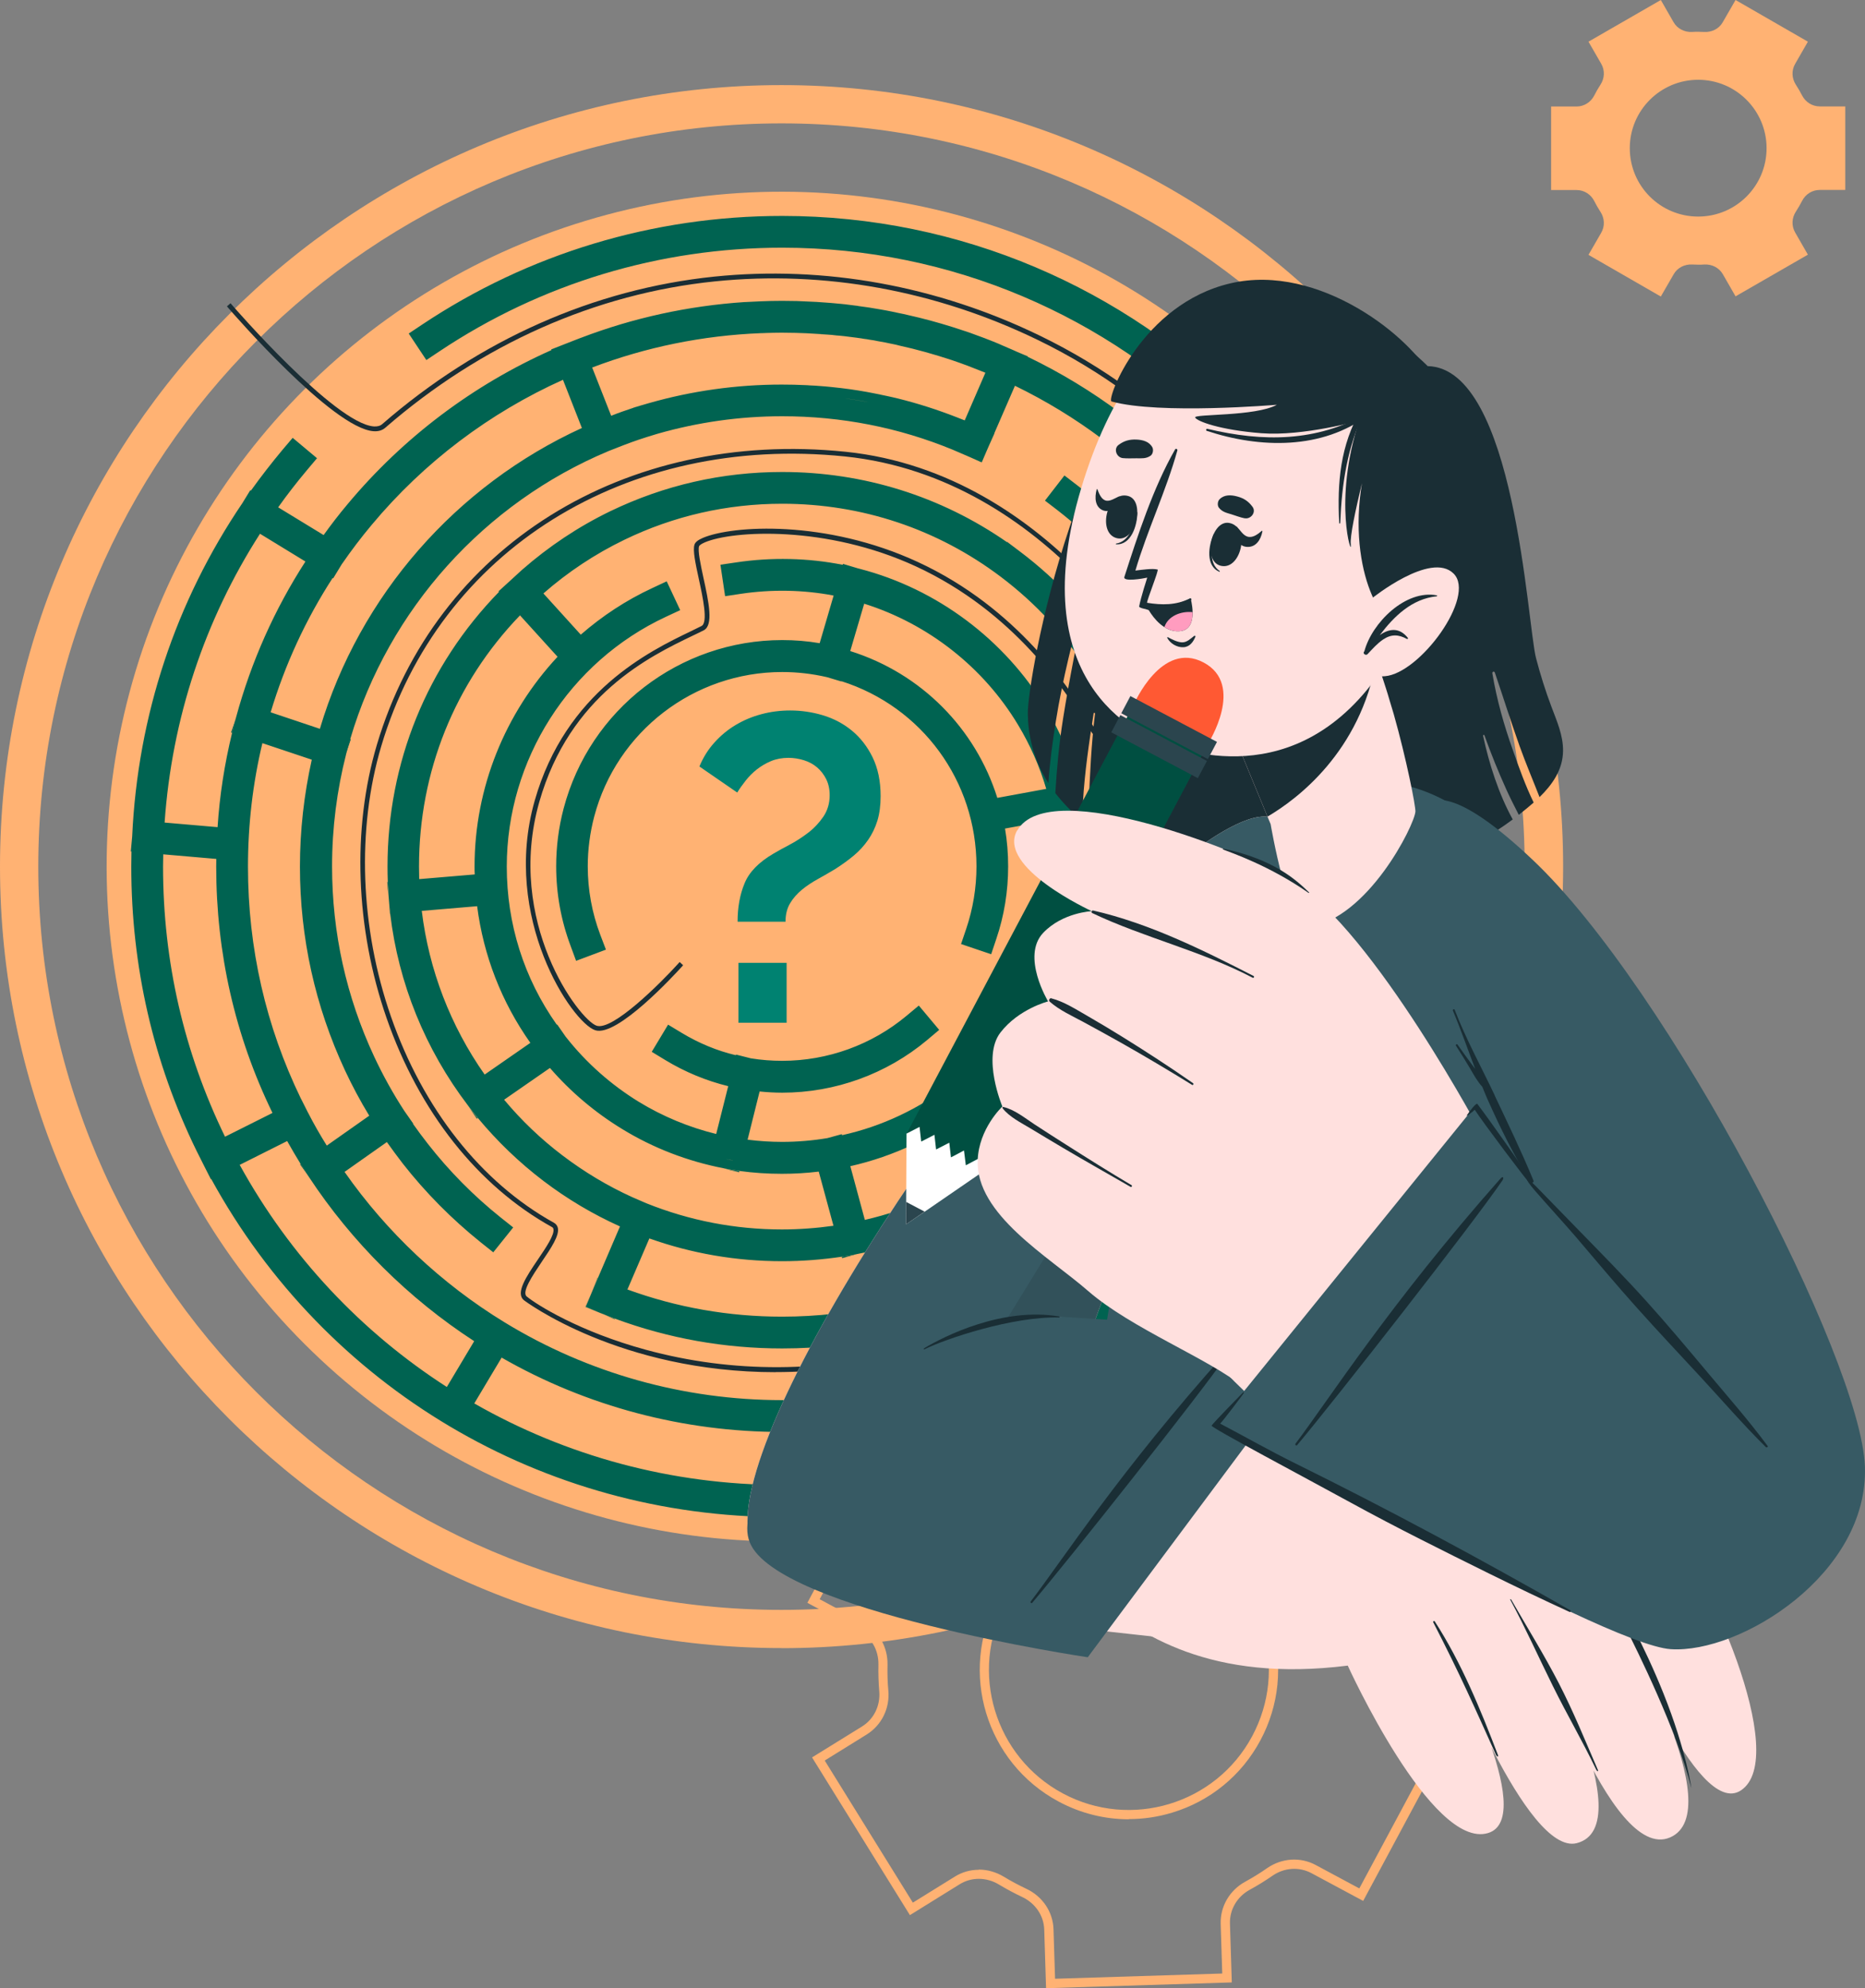 <svg xmlns="http://www.w3.org/2000/svg" id="Layer_1" data-name="Layer 1" viewBox="0 0 203.14 216.57"><rect x="0" y="0" width="203.14" height="216.57" fill="#808080" stroke="none"/><defs><style>      .cls-1 {        fill: #ffe0de;      }      .cls-1, .cls-2, .cls-3, .cls-4, .cls-5, .cls-6, .cls-7, .cls-8, .cls-9, .cls-10, .cls-11, .cls-12 {        stroke-width: 0px;      }      .cls-2 {        fill: #ff9cbf;      }      .cls-3 {        fill: #375a64;      }      .cls-4 {        fill: #2b454e;      }      .cls-5 {        fill: #ff5933;      }      .cls-6 {        opacity: .2;      }      .cls-7 {        fill: #1a2e35;      }      .cls-8 {        fill: #fff;      }      .cls-9 {        fill: #008271;      }      .cls-10 {        fill: #ffb273;      }      .cls-11 {        opacity: .1;      }      .cls-12 {        fill: #006351;      }    </style></defs><path class="cls-10" d="m113.94,216.57l-.2-6.4c-.05-1.5-.96-2.85-2.39-3.53-.43-.21-.87-.42-1.29-.65-.43-.23-.84-.47-1.25-.71-1.35-.82-2.99-.83-4.27-.04l-.26-.42.26.42-5.43,3.37-10.66-17.18,5.43-3.36c1.3-.8,2.02-2.27,1.89-3.83-.08-.97-.11-1.95-.09-2.93.03-1.56-.78-2.98-2.12-3.7l-5.62-3.02,9.56-17.83,5.62,3.02c1.34.72,2.97.61,4.25-.28.81-.56,1.64-1.08,2.49-1.54,1.37-.75,2.2-2.17,2.15-3.69l-.2-6.38,20.21-.63.19,6.4c.05,1.51.96,2.86,2.39,3.54.43.2.86.42,1.29.65.42.23.84.46,1.25.71,1.35.81,2.98.83,4.25.04l5.46-3.38,10.66,17.18-5.44,3.38c-1.3.8-2.02,2.27-1.88,3.83.08.96.12,1.94.1,2.92-.03,1.56.78,2.97,2.12,3.69l5.63,3.02-9.56,17.82-5.63-3.02c-1.34-.72-2.97-.61-4.25.28-.8.55-1.63,1.07-2.48,1.53-1.37.75-2.2,2.16-2.15,3.69l.2,6.4-20.21.63Zm-7.33-12.92c.93,0,1.87.26,2.72.77.39.24.8.47,1.21.69.41.22.83.43,1.25.63,1.77.83,2.9,2.52,2.96,4.4l.17,5.4,18.21-.57-.17-5.4c-.06-1.9.97-3.67,2.67-4.6.82-.45,1.62-.94,2.39-1.48,1.59-1.1,3.62-1.24,5.29-.34l4.75,2.55,8.61-16.06-4.75-2.55c-1.67-.9-2.69-2.66-2.65-4.59.02-.94-.01-1.88-.09-2.81-.17-1.94.73-3.77,2.35-4.77l4.59-2.85-9.6-15.48-4.61,2.86c-1.6.99-3.63.98-5.29-.03-.39-.24-.8-.47-1.21-.69-.41-.22-.82-.43-1.24-.62-1.77-.84-2.91-2.53-2.97-4.41l-.16-5.4-18.21.57.17,5.38c.06,1.9-.96,3.67-2.67,4.6-.82.45-1.62.95-2.4,1.49-1.59,1.11-3.62,1.24-5.3.34l-4.74-2.54-8.61,16.06,4.74,2.54c1.68.9,2.69,2.66,2.65,4.6-.02.94,0,1.89.09,2.82.17,1.94-.74,3.76-2.35,4.77l-4.58,2.84,9.6,15.48,4.58-2.84c.79-.49,1.69-.74,2.6-.74Zm16.34-5.48c-2.64,0-5.26-.65-7.66-1.94-7.9-4.24-10.88-14.1-6.65-21.99,2.05-3.82,5.47-6.62,9.63-7.88,4.16-1.26,8.55-.82,12.38,1.23,3.82,2.05,6.62,5.47,7.87,9.62,1.25,4.15.81,8.55-1.24,12.37-2.05,3.82-5.47,6.62-9.62,7.87-1.55.47-3.13.7-4.71.7Zm.04-31.5c-5.44,0-10.72,2.92-13.47,8.04-3.97,7.4-1.17,16.66,6.24,20.64,7.4,3.97,16.66,1.18,20.63-6.23,1.92-3.59,2.34-7.71,1.16-11.61-1.17-3.9-3.8-7.11-7.38-9.03-2.29-1.23-4.75-1.81-7.18-1.81Z"></path><path class="cls-10" d="m182.3,29.87c.41-.71,1.19-1.1,2.01-1.06.22.01.45.02.67.02s.45,0,.67-.02c.82-.04,1.59.35,2,1.05l1.39,2.42,7.88-4.54-1.39-2.42c-.41-.71-.37-1.58.08-2.27.25-.38.47-.77.68-1.17.37-.73,1.1-1.19,1.92-1.19h2.78v-9.1h-2.78c-.82,0-1.55-.47-1.92-1.19-.21-.4-.43-.79-.68-1.17-.45-.69-.49-1.56-.08-2.27l1.39-2.42-7.88-4.54-1.4,2.43c-.41.71-1.18,1.09-2,1.05-.22-.01-.45-.02-.67-.02s-.45,0-.67.02c-.82.04-1.6-.35-2.01-1.06l-1.39-2.42-7.88,4.54,1.39,2.41c.41.71.37,1.58-.08,2.27-.25.38-.47.77-.68,1.18-.37.73-1.11,1.2-1.92,1.2h-2.78v9.1h2.78c.82,0,1.55.47,1.92,1.2.21.41.43.8.68,1.18.45.69.49,1.56.08,2.27l-1.39,2.41,7.88,4.54,1.39-2.41Zm-4.78-13.73c0-4.11,3.34-7.45,7.45-7.45s7.45,3.34,7.45,7.45-3.33,7.45-7.45,7.45-7.45-3.33-7.45-7.45Z"></path><path class="cls-10" d="m85.13,179.52C38.19,179.52,0,141.34,0,94.4S38.19,9.27,85.13,9.27s85.13,38.19,85.13,85.13-38.19,85.13-85.13,85.13Zm0-166.08C40.49,13.44,4.17,49.76,4.17,94.4s36.32,80.96,80.95,80.96,80.95-36.32,80.95-80.96S129.76,13.44,85.13,13.44Z"></path><circle class="cls-10" cx="85.13" cy="94.4" r="73.51" transform="translate(-41.82 87.84) rotate(-45)"></circle><g><g><g><path class="cls-12" d="m102.7,37.85c.29.09.58.19.88.29,0,0,0,0-.01,0-.29-.09-.57-.19-.87-.28Z"></path><path class="cls-12" d="m106.42,39.14c-.93-.37-1.89-.7-2.85-1.01.96.31,1.91.64,2.85,1.01Z"></path><path class="cls-12" d="m97.07,36.41c.39.07.76.16,1.14.24-.27-.06-.54-.13-.81-.18-.1-.02-.22-.04-.32-.06Z"></path><path class="cls-12" d="m93.09,33.29c.15.01.28.03.43.06-.1-.02-.21-.04-.31-.05h-.11Z"></path><path class="cls-12" d="m92.69,35.68c-.24-.03-.47-.06-.7-.08.39.05.77.09,1.16.15-.16-.02-.3-.04-.46-.06Z"></path><path class="cls-12" d="m89.03,36.38c.23.01.45.03.68.05.05,0,.09,0,.13.01.07,0,.14,0,.2.01-.33-.03-.67-.06-1-.07Z"></path></g><g><path class="cls-12" d="m91.98,43.4c.91.11,1.79.26,2.69.43-.9-.18-1.79-.31-2.69-.43Z"></path><path class="cls-12" d="m123.98,101.9v.02s.07-.41.07-.41c-.02.13-.04.26-.07.39Zm-54.99-57.49v.02c.56-.18,1.12-.34,1.67-.5l-1.67.48Zm22.99-1.02c.91.11,1.79.26,2.69.43-.9-.18-1.79-.31-2.69-.43Zm12.82,2.31c.09.04.2.08.29.13h0c-.09-.05-.2-.09-.29-.13Z"></path></g><path class="cls-12" d="m123.98,101.9v.02s.07-.41.07-.41c-.02.13-.04.26-.07.39Zm-59.47,38.67l.6-1.4h-.03s-.57,1.4-.57,1.4Zm-.74,1.8l1.61.66-1.6-.69v.03Zm28.21-98.98c.91.11,1.79.26,2.69.43-.9-.18-1.79-.31-2.69-.43Z"></path><path class="cls-12" d="m123.98,101.9v.02s.07-.41.07-.41c-.02.13-.04.26-.07.39Z"></path><path class="cls-12" d="m79.09,126.26l.65.17v-.04c-.21-.04-.43-.08-.65-.13Z"></path><g><path class="cls-12" d="m14.32,92.77c-.01.55-.02,1.09-.02,1.63,0,10.88,2.39,21.3,7.11,30.96l.9,1.79.66,1.3.04-.02c12.46,22.76,36.12,36.82,62.16,36.82,7.46,0,14.79-1.16,21.8-3.43l1.68-.56,1.61-.53v-.04s-.01-.01-.01-.01c15.93-6.02,29.13-17.54,37.28-32.6l.82-1.53-3.04-1.65-.82,1.53c-7.74,14.28-20.23,25.22-35.33,30.95l-1.81-5.49c11.36-4.39,21.41-12.26,28.41-22.31,1.34-1.91,2.59-3.93,3.7-6.02,3.7-6.86,6.06-14.44,6.94-22.23l5.77.52c-.33,3.02-.87,6.02-1.61,8.95l-.43,1.68,3.37.84.42-1.68c.78-3.1,1.34-6.28,1.69-9.48h.02l.16-1.73.16-1.72h-.03c.08-1.43.14-2.88.14-4.33,0-39.08-31.79-70.86-70.86-70.86-14.04,0-27.62,4.1-39.24,11.85l-1.44.96,1.92,2.89,1.44-.96c11.06-7.38,23.97-11.28,37.32-11.28,37.16,0,67.39,30.23,67.39,67.4,0,1.34-.03,2.69-.11,4.01l-5.77-.52c.07-1.17.1-2.32.1-3.49,0-1.73-.08-3.5-.23-5.25l-.15-1.73-3.45.3.15,1.72c.14,1.65.21,3.33.21,4.96,0,9.61-2.39,19.13-6.92,27.53-1.04,1.96-2.22,3.87-3.48,5.66-6.89,9.88-16.87,17.54-28.15,21.57l-.18.06-1.62.53v.03s-.02.01-.02.01l.56,1.58,2.38,7.16c-6.66,2.16-13.62,3.24-20.72,3.24-12.02,0-23.53-3.16-33.53-8.88l2.98-4.99c9.27,5.31,19.8,8.1,30.55,8.1h1.73v-3.47h-1.73c-10.7,0-21.16-2.93-30.24-8.48-6.83-4.17-12.83-9.81-17.42-16.38l4.61-3.25c.56.79,1.14,1.57,1.73,2.34,2.48,3.17,5.35,6.06,8.5,8.59l1.36,1.08,2.17-2.71-1.36-1.08c-2.95-2.36-5.62-5.06-7.93-8.02-.56-.72-1.11-1.45-1.63-2.19l.03-.02-.96-1.37-.02-.03c-1.23-1.89-2.32-3.86-3.27-5.89-3.04-6.52-4.59-13.49-4.59-20.74,0-4.14.52-8.26,1.54-12.25h0s.01-.06.02-.09c.14-.52.28-1.04.43-1.55,4.19-14.15,14.63-25.69,28.13-31.34l.18-.07,1.43-.56h0c1.13-.44,2.28-.82,3.45-1.17.1-.03.2-.06.3-.09,4.38-1.25,8.93-1.9,13.55-1.9,6.44,0,12.68,1.22,18.56,3.64l1.97.85,1.18.53v-.02s.03.01.03.01l.51-1.19.27-.62.6-1.34h-.02s2.25-5.18,2.25-5.18c6.73,3.27,12.72,7.76,17.79,13.37,1.29,1.43,2.52,2.93,3.66,4.48l-4.5,3.41c-2.89-3.92-6.31-7.42-10.18-10.43l-1.38-1.06-2.12,2.74,1.37,1.05c3.63,2.83,6.84,6.11,9.54,9.79l-.04.03.99,1.3.05.07c5.56,8.14,8.49,17.69,8.49,27.59,0,2.29-.16,4.58-.47,6.8l-5.97-.88c.07-.51.14-1.03.19-1.55.08-.81.14-1.63.18-2.44,0-.06,0-.13.01-.19,0-.2.01-.4.01-.59.02-.39.02-.76.02-1.15,0-3.1-.33-6.2-.99-9.22l-.36-1.69-3.39.73.36,1.7c.62,2.77.92,5.63.92,8.48,0,1.8-.13,3.62-.36,5.41-.07.55-.17,1.11-.26,1.66v.05s-.07.41-.07.41v-.02c-.9,4.62-2.58,8.97-5.01,12.97l-5.03-3.39c1.2-2.02,2.18-4.16,2.93-6.39,1.17-3.44,1.75-7.04,1.75-10.7,0-2.45-.27-4.89-.79-7.26v-.04s-.05-.2-.05-.2l-.29-1.63-.13.02c-.79-2.86-1.97-5.59-3.5-8.13-4.5-7.46-11.87-12.98-20.27-15.16l-.23-.06-1.6-.48-.03.1c-3.77-.75-7.77-.84-11.61-.26l-1.71.25.51,3.43,1.72-.26c3.36-.5,6.81-.44,10.1.19l-1.52,5.19c-1.34-.23-2.7-.34-4.07-.34-11.19,0-20.98,7.55-23.82,18.35-.54,2.04-.81,4.16-.81,6.29,0,2.98.53,5.9,1.57,8.67l.6,1.63,3.25-1.22-.62-1.63c-.9-2.38-1.36-4.89-1.36-7.45,0-1.83.24-3.65.7-5.4,2.44-9.28,10.86-15.76,20.48-15.76,1.65,0,3.28.19,4.88.56l1.57.47v-.03c8.75,2.78,14.71,10.85,14.71,20.16,0,2.34-.38,4.63-1.12,6.82l-.56,1.65,3.28,1.11.55-1.64c.87-2.55,1.3-5.22,1.3-7.93,0-1.4-.11-2.77-.34-4.12l5.3-.97c.28,1.68.43,3.38.43,5.09,0,3.28-.53,6.51-1.56,9.59-.79,2.34-1.87,4.57-3.19,6.63l-.32.48-.04.05-.15.23c-1.74,2.53-3.86,4.8-6.31,6.69-3.5,2.73-7.59,4.66-11.91,5.61l-.03-.11-1.57.43c-1.62.27-3.27.41-4.92.41-1.26,0-2.52-.08-3.77-.24l1.31-5.25c.81.08,1.63.13,2.46.13,5.76,0,11.36-2.03,15.77-5.72l1.33-1.12-2.22-2.65-1.33,1.11c-3.79,3.17-8.61,4.91-13.55,4.91-1.16,0-2.29-.09-3.41-.27l-1.62-.41-.02.07c-2.06-.49-4.03-1.31-5.89-2.43l-1.49-.9-1.78,2.96,1.48.9c2.15,1.3,4.44,2.25,6.85,2.84l-1.31,5.21c-2.97-.73-5.82-1.91-8.44-3.51-3.03-1.87-5.69-4.22-7.9-7.02l-.05-.06-.93-1.34-.04.03c-3.58-5.06-5.45-10.99-5.45-17.23,0-11.61,6.8-22.29,17.32-27.2l1.57-.73-1.47-3.14-1.56.73c-2.87,1.33-5.47,3.05-7.8,5.08l-4.07-4.49c2.67-2.34,5.63-4.3,8.81-5.84,5.39-2.61,11.19-3.93,17.21-3.93,8.66,0,16.89,2.75,23.79,7.95,3.84,2.9,7.08,6.41,9.64,10.48l.92,1.46,2.93-1.85-.92-1.47c-2.79-4.41-6.32-8.24-10.49-11.38l-1.38-1.04-.02.03c-7.2-5-15.63-7.64-24.48-7.64-6.56,0-12.85,1.44-18.72,4.27-3.49,1.69-6.71,3.84-9.62,6.39l-1.31,1.2-1.25,1.14.05.06c-7.84,8.05-12.14,18.61-12.14,29.92,0,.55.01,1.12.03,1.67.03.57.06,1.15.1,1.71l.07.88c.03.29.06.58.09.87.9,7.6,3.82,14.78,8.47,20.89l.06.08c.33.44.68.88,1.03,1.3,2.11,2.54,4.49,4.83,7.13,6.84,2.59,1.97,5.39,3.63,8.34,4.96l-2.39,5.58-.6,1.4-.15.36-.58,1.41,1.6.69.15.05c.48.2.96.39,1.44.56,5.82,2.15,11.93,3.24,18.2,3.24,8.24,0,16.12-1.86,23.43-5.52,7.61-3.81,14.26-9.48,19.24-16.4,4.31-5.99,7.25-12.67,8.73-19.86h.07s.24-1.65.24-1.65v-.09s.08-.35.08-.35h-.01v-.02c.48-2.8.72-5.69.72-8.6,0-10.08-2.85-19.8-8.24-28.22l4.51-3.42c2.98,4.58,5.31,9.56,6.88,14.74l.5,1.66,3.32-1.01-.5-1.66c-1.69-5.58-4.21-10.94-7.42-15.84h.01s-.15-.2-.15-.2c-1.71-2.6-3.62-5.06-5.7-7.36-5.4-5.98-11.78-10.76-18.97-14.22l.02-.04-1.18-.5-.4-.18-1.23-.53-.38-.17h0c-1.01-.42-2.04-.81-3.08-1.18-.3-.1-.59-.21-.9-.3-.34-.11-.7-.23-1.04-.34-1.6-.5-3.2-.94-4.83-1.3-.33-.08-.68-.16-1.01-.22-.25-.05-.5-.1-.75-.16-.81-.17-1.64-.3-2.47-.44-.06-.01-.14-.02-.21-.03-.3-.04-.63-.09-.94-.13-.15-.03-.28-.05-.43-.06-.02,0-.04-.01-.06-.01-.34-.04-.69-.08-1.03-.13-.04,0-.07-.01-.11-.01-.09-.01-.2-.02-.29-.03-.07-.01-.16-.01-.23-.02-.18-.02-.35-.04-.53-.05-.16-.01-.3-.03-.46-.04-.96-.08-1.94-.14-2.91-.17-.19-.01-.44-.02-.7-.03-.53-.01-1.06-.02-1.6-.02-.84,0-1.61.02-2.34.05l-1.66.08h-.07c-6.16.41-12.18,1.73-17.85,3.9h-.01s-.85.33-.85.33l-2.37.93.03.07c-8.5,3.78-16.14,9.5-22.23,16.81-.91,1.08-1.77,2.2-2.59,3.34l-4.95-3.02c.98-1.38,2.02-2.72,3.12-4.03l1.11-1.32-2.65-2.22-1.12,1.32c-1.2,1.44-2.35,2.92-3.43,4.43l-.07-.04-.82,1.34-.03.05c-7.28,10.74-11.4,23.15-12.01,36.28v.02l-.15,1.66h.09Zm99.64-6.84l-5.33.98c-2.37-7.54-8.27-13.56-16.02-15.99l1.52-5.16c6.94,2.18,12.99,6.91,16.76,13.2,1.32,2.19,2.35,4.52,3.07,6.97Zm-62.27,8.47c0,.28,0,.57.02.85l-6.05.51c-.01-.46-.02-.92-.02-1.37,0-10.33,3.89-19.98,11-27.36l4.09,4.51c-5.69,6.11-9.04,14.24-9.04,22.84Zm6.07,19.2l-4.97,3.45c-3.73-5.31-6.07-11.41-6.85-17.83l6.03-.51c.69,5.37,2.65,10.43,5.8,14.89Zm22,12.78v.04s-.66-.17-.66-.17c.22.04.44.08.66.13Zm11.02,7.14c-1.86.26-3.74.4-5.61.4-5.09,0-10.05-.96-14.74-2.84l-1.55-.67c-2.69-1.22-5.24-2.75-7.61-4.55-2.35-1.78-4.48-3.82-6.36-6.07l4.99-3.46c2.26,2.61,4.89,4.83,7.83,6.63,3.42,2.1,7.18,3.54,11.1,4.3.56.1,1.14.21,1.71.29,1.53.21,3.08.31,4.63.31,1.34,0,2.69-.08,4.01-.24l1.6,5.89Zm.92,3.37c.53-.08,1.06-.18,1.58-.27l.13-.03c5.5-1.06,10.67-3.17,15.35-6.24l4.1,4.5c-1.86,1.27-3.79,2.42-5.81,3.43-6.82,3.41-14.18,5.14-21.87,5.14-5.81,0-11.47-1-16.84-2.96l2.39-5.56c4.63,1.65,9.49,2.48,14.45,2.48,2.19,0,4.37-.17,6.53-.49Zm25.36-19.14c-2.21,3.02-4.82,5.7-7.81,7.99-.41.32-.81.63-1.23.92l-.05.04-.03.02c-4.18,2.95-8.79,5.01-13.74,6.16l-1.58-5.85c4.75-1.07,9.26-3.21,13.13-6.22,2.4-1.87,4.51-4.02,6.31-6.44l5.01,3.39Zm16.08-13.14c-1.4,6.63-4.13,12.8-8.11,18.34-2.66,3.69-5.82,7.01-9.36,9.83l-4.08-4.47c3.19-2.48,5.99-5.38,8.35-8.63.16-.2.3-.41.46-.62l.43-.64.3-.45c.26-.39.5-.78.75-1.18,2.48-4.06,4.25-8.43,5.28-13.07l5.98.89ZM33.27,61.16c-3.37,5.22-5.9,10.89-7.55,16.95l-.04.15c-.15.52-.27,1.05-.4,1.57-.82,3.37-1.36,6.81-1.58,10.27l-5.77-.5c.79-11.32,4.35-22.04,10.39-31.46l4.94,3.02Zm58.71-17.77c.9.11,1.79.25,2.69.43-.9-.17-1.78-.31-2.69-.43Zm-27.47-3.36c5.83-2.22,12.03-3.49,18.38-3.74h.09c.18-.01.35-.01.53-.02.25-.01.51-.02.77-.02.28-.01.57-.01.88-.01.5,0,.99.01,1.49.02.79.02,1.58.05,2.38.11.33.01.67.04,1,.07.09,0,.19.01.28.02.21.01.42.03.62.06.03-.01.06,0,.08.01.17.01.32.02.49.04.06.01.13.01.19.02.09.01.2.02.29.03.18.02.38.04.56.07.24.03.48.06.72.09.09.01.19.03.28.04.2.03.4.05.58.09.2.02.4.05.58.09.31.04.62.09.92.16.52.08,1.03.19,1.54.3.02,0,.04,0,.06.01.25.05.49.1.73.17,1.92.42,3.79.95,5.65,1.56.6.2,1.21.42,1.8.64.65.25,1.29.5,1.93.76h0s-2.25,5.19-2.25,5.19h0c-.09-.03-.2-.07-.29-.11-.2-.08-.39-.16-.58-.23-2.1-.82-4.22-1.5-6.39-2.04-.41-.09-.82-.2-1.23-.28-.42-.09-.83-.18-1.25-.26-1.23-.25-2.48-.45-3.74-.6-.74-.08-1.49-.17-2.25-.22-.38-.03-.76-.06-1.15-.07-.16-.02-.31-.02-.47-.03-.85-.04-1.71-.06-2.58-.06-4.94,0-9.82.69-14.5,2.03-.55.16-1.11.32-1.66.5-.81.27-1.63.55-2.42.87l-2.07-5.26Zm-29.66,39.36l-5.37-1.8c1.56-5.2,3.82-10.1,6.75-14.63l.06.04.96-1.58.02-.02c1-1.45,2.07-2.86,3.21-4.22,5.71-6.85,12.88-12.23,20.84-15.81l2.06,5.25c-13.68,6.26-24.21,18.22-28.54,32.77Zm.74,45.39c-.72-1.15-1.39-2.32-2-3.51l-.04-.07c-.26-.51-.52-1.01-.77-1.52-3.83-7.9-5.77-16.4-5.77-25.28,0-4.55.52-9.06,1.57-13.45l5.38,1.8c-.85,3.82-1.29,7.73-1.29,11.65,0,7.76,1.66,15.22,4.91,22.2.79,1.69,1.67,3.34,2.64,4.93l-4.63,3.26Zm-9.49,2.11l5.18-2.6c.47.84.96,1.68,1.46,2.49.28.45.56.89.84,1.32l.06.09c4.68,7.11,10.87,13.26,18.01,17.9l-2.98,4.99c-9.25-5.95-17.06-14.19-22.57-24.21Zm-8.34-32.5c0-.43.01-.88.02-1.33l5.78.5c-.01.28-.01.55-.01.83,0,9.42,2.05,18.45,6.13,26.84l-5.17,2.59c-4.47-9.19-6.75-19.08-6.75-29.42Z"></path><path class="cls-12" d="m51,120.49l.94,1.37.09-.06c-.35-.43-.7-.87-1.03-1.3Z"></path></g><path class="cls-12" d="m91.69,136.89l.04.16,1.54-.43c-.52.09-1.05.19-1.58.27Z"></path><g><path class="cls-12" d="m65.52,143.09l1.42.62.02-.05c-.48-.18-.96-.36-1.44-.56Z"></path><polygon class="cls-12" points="63.76 142.34 63.78 142.35 64.36 140.94 63.76 142.34"></polygon></g><path class="cls-12" d="m124.06,101.47c.09-.55.19-1.11.26-1.66h-.02l-.24,1.66Z"></path><path class="cls-12" d="m108,126.66c.42-.29.82-.59,1.23-.92l-.1-.11-1.13,1.03Z"></path><g><path class="cls-12" d="m121.11,117.98l.77-1.16-.02-.02c-.25.4-.49.79-.75,1.18Z"></path><path class="cls-12" d="m119.92,119.68l.03.02.43-.64c-.16.21-.3.42-.46.62Z"></path></g><g><path class="cls-12" d="m42.37,98.65l.07.87h.02c-.03-.28-.06-.57-.09-.87Z"></path><path class="cls-12" d="m42.16,96.07l.15,1.71c-.04-.56-.07-1.14-.1-1.71h-.04Z"></path></g><g><path class="cls-12" d="m79.09,126.26l.65.17v-.04c-.21-.04-.43-.08-.65-.13Z"></path><path class="cls-12" d="m79.09,126.26l.65.17v-.04c-.21-.04-.43-.08-.65-.13Z"></path><path class="cls-12" d="m78.82,127.27l1.68.42.03-.13c-.57-.08-1.15-.19-1.71-.29Z"></path></g><path class="cls-12" d="m32.77,119.68c.25.51.51,1.01.77,1.52l-.76-1.52h-.01Z"></path><g><path class="cls-12" d="m37.67,82.14l.54-1.61-.09-.03c-.15.51-.29,1.03-.43,1.55-.01.03-.02.05-.02.08Z"></path><path class="cls-12" d="m25.16,79.79l.13.04c.13-.52.25-1.05.4-1.57l-.52,1.53Z"></path></g><path class="cls-12" d="m32.68,126.83l.91,1.28c-.28-.44-.56-.88-.84-1.32l-.06.04Z"></path></g><path class="cls-7" d="m84.47,149.46c4.66,0,9.83-.58,15.43-2.06,24.76-6.54,38.32-28.99,40.45-47.08.65-5.53-.19-12.25-.55-15.13-.08-.62-.14-1.11-.14-1.24.2-.24,2.3-.8,3.84-1.21,2.95-.79,4.16-1.15,4.29-1.65.76-2.85-6.61-30.96-34.49-44.51-11.21-5.45-23.49-7.68-35.49-6.45-13.12,1.35-25.63,6.9-36.18,16.07-.23.2-.52.27-.91.25-4.25-.31-15.33-13.09-15.44-13.22l-.17-.2-.39.34.17.2c.46.53,11.33,13.07,15.79,13.4.52.04.96-.09,1.29-.38,10.47-9.09,22.89-14.61,35.9-15.94,11.91-1.22,24.08.99,35.21,6.4,14.4,7,22.95,17.91,27.59,25.84,5.44,9.3,6.97,16.79,6.63,18.07-.2.29-2.44.89-3.93,1.28-3.32.89-4.22,1.2-4.22,1.71,0,.16.05.59.14,1.3.36,2.85,1.19,9.54.55,15-2.11,17.92-15.55,40.16-40.07,46.64-10.07,2.66-19.96,2.71-29.41.14-7.25-1.97-11.93-4.93-12.99-5.81-.58-.48.65-2.3,1.63-3.76,1.05-1.55,1.95-2.89,1.76-3.72-.06-.23-.2-.42-.41-.54-7.95-4.41-14.26-12.39-17.77-22.48-3.36-9.67-3.74-20.4-1.05-29.45,6.34-21.32,26.64-34,50.5-31.55,22.41,2.3,34.81,24.46,34.81,26.65-.04.31-1.19,1.09-6.41,3.01-.42.16-.74.27-.91.34-.16-.18-.5-.72-.87-1.28-2.12-3.33-7.75-12.18-18.69-17.23-10.02-4.63-20.18-3.99-23.4-2.62-.52.22-.82.46-.91.72-.21.62.1,2.06.46,3.72.44,2.02,1.04,4.79.3,5.16-.35.18-.74.37-1.18.58-4.42,2.13-13.61,6.55-16.99,18.45-3.64,12.79,4.08,24.18,6.59,25,2.38.79,8.7-6.11,9.41-6.89l.17-.19-.38-.35-.17.19c-1.87,2.07-7.12,7.32-8.87,6.75-1.89-.62-9.96-11.32-6.25-24.37,3.32-11.67,12.04-15.87,16.72-18.12.44-.21.84-.4,1.19-.58,1.09-.55.55-3.07-.03-5.73-.31-1.45-.64-2.96-.47-3.44.02-.06.18-.22.62-.41,3.05-1.3,13.23-1.89,22.98,2.61,10.8,4.99,16.37,13.74,18.47,17.04.87,1.36,1.07,1.68,1.41,1.52.11-.05.49-.19.99-.38,4.99-1.84,6.75-2.76,6.75-3.5,0-2.23-12.56-24.83-35.27-27.16-24.12-2.47-44.63,10.35-51.05,31.92-2.72,9.15-2.34,20,1.06,29.77,3.55,10.21,9.94,18.29,18.01,22.76.09.05.14.11.16.21.15.61-.82,2.04-1.68,3.31-1.28,1.89-2.48,3.67-1.53,4.45.12.1,10.43,7.84,27.44,7.84Z"></path></g><path class="cls-9" d="m80.34,100.38c0-1.55.25-2.93.76-4.16.5-1.23,1.55-2.3,3.12-3.22.47-.28,1.06-.61,1.75-.97.69-.36,1.37-.8,2.03-1.3.66-.5,1.22-1.1,1.68-1.77.46-.68.69-1.46.69-2.34,0-.66-.13-1.25-.38-1.75-.25-.5-.58-.93-.99-1.28-.41-.35-.89-.61-1.44-.78-.55-.17-1.11-.26-1.68-.26-.69,0-1.33.12-1.89.35-.57.24-1.08.54-1.54.9-.46.36-.87.77-1.23,1.23-.36.46-.67.89-.92,1.3l-4.12-2.84c.41-.98.95-1.85,1.63-2.6.68-.76,1.45-1.4,2.32-1.92.87-.52,1.8-.91,2.82-1.18,1.01-.27,2.05-.4,3.12-.4,1.2,0,2.38.17,3.55.52,1.17.35,2.22.9,3.15,1.66.93.76,1.69,1.73,2.27,2.91.58,1.18.88,2.6.88,4.24,0,1.01-.12,1.9-.35,2.67-.24.77-.58,1.48-1.02,2.11-.44.63-.96,1.2-1.56,1.7-.6.5-1.28.99-2.03,1.47-.63.38-1.26.74-1.89,1.09-.63.35-1.21.73-1.73,1.16-.52.43-.95.92-1.28,1.47-.33.55-.5,1.22-.5,2.01h-5.2Zm.09,11.03v-6.53h5.25v6.53h-5.25Z"></path><g><path class="cls-7" d="m118.28,65.06c-.88,4.39-1.79,8.8-2.49,13.23-.43,2.71-.68,5.39-.84,8.1.77,1,1.72,2,2.89,2.97.03-.69.08-1.37.12-2.04.19-3.24.66-6.41,1.16-9.61.02-.11.17-.07.15.04-.4,3.3-.56,6.67-.69,10-.03.72-.03,1.45-.03,2.18.95.72,2.02,1.42,3.24,2.08,0-.8.03-1.59.05-2.37.05-1.84.13-3.68.27-5.51.27-3.62.77-7.21,1.44-10.77.03-.15.22-.08.21.06-.47,3.7-.81,7.42-1.02,11.14-.1,1.76-.18,3.53-.21,5.29-.02.85,0,1.7,0,2.55,1.83.94,3.97,1.82,6.47,2.61,6.36,2.01,13.36,1.79,19.91.75,5.6-.9,11.13-2.97,15.86-6.5-1.54-2.8-2.57-6.05-3.23-9.11-.02-.1.11-.14.15-.05.72,2.03,1.53,4.01,2.41,5.96.42.92.87,1.8,1.33,2.7.07-.06.14-.11.21-.17.45-.36.93-.75,1.41-1.17-.89-1.83-1.59-3.78-2.26-5.69-.97-2.73-1.76-5.5-2.24-8.38-.03-.19.2-.27.27-.09.91,2.67,1.75,5.36,2.7,8.02.67,1.87,1.45,3.7,2.17,5.55,1.37-1.34,2.54-2.96,2.56-5.04.02-1.71-.7-3.29-1.27-4.82-.65-1.72-1.2-3.48-1.67-5.27-.97-3.68-2.27-31.62-11.81-31.82-.03-.09-13.65-13.56-23.12-7.41-15.03,9.76-20.48,41.62-20.43,45.27.03,2.15.51,4.84,2.24,7.56.15-2.29.47-4.57.82-6.77.73-4.59,1.89-9.04,3.07-13.51.04-.14.24-.08.21.06Z"></path><g><path class="cls-1" d="m126.78,95.44c-21.96,20.59-49.77,64.08-44.77,73,5.57,9.93,37.23-19.37,36.3-20.84-.79-1.24,10.61-27.57,18.89-46.82,8.27-19.23-5-10.44-10.43-5.35Z"></path><path class="cls-3" d="m126.78,95.44c-21.96,20.59-49.77,64.08-44.77,73,5.57,9.93,37.23-19.37,36.3-20.84-.79-1.24,10.61-27.57,18.89-46.82,8.27-19.23-5-10.44-10.43-5.35Z"></path><path class="cls-11" d="m95.24,167.16c10.75-6.13,23.67-18.61,23.07-19.55-.77-1.24,10.62-27.57,18.9-46.82.81-1.89,1.41-3.52,1.84-4.89l-43.81,71.26Z"></path></g><g><path class="cls-3" d="m120.85,142.09l-4.15,26.08,75.28.97-5.55-17.98c-5.91-16.57-11.09-45.91-22.21-58.42-8.83-9.95-19.43-9.41-26.29-2.69-1.74,1.7-19.32,26.31-21.67,36.55-1.68,7.32,4.58,15.5,4.58,15.5Z"></path><g><path class="cls-7" d="m141.72,138.39c-3.42.07-6.87.28-10.27.96-1.69.34-3.36.77-5.04,1.24-.83.24-1.67.44-2.51.64-.86.2-1.78.38-2.65.32-.08,0-.09.14-.01.15.84.12,1.65.22,2.5.2.81-.02,1.63-.14,2.44-.3,1.72-.32,3.43-.74,5.14-1.09,3.46-.7,6.92-1.39,10.41-1.78.16-.02.16-.35,0-.34Z"></path><path class="cls-7" d="m149.7,142.9c-2.74-.63-5.55-1.11-8.34-1.36-1.41-.13-2.81-.15-4.23-.13-.68,0-1.35.03-2.03.07-.74.04-1.49.19-2.23.22-.08,0-.09.15-.01.15.7,0,1.4.15,2.1.2.7.05,1.4.1,2.1.15,1.4.1,2.8.23,4.21.32,2.81.18,5.61.39,8.41.68.15.02.17-.25.03-.28Z"></path></g></g><g><g><path class="cls-1" d="m154.17,88.39c-.08,1.47-5.22,11.77-11.71,12.59-2.11.26-4.06-11.21-4.06-11.21l-.34-.81-4.71-11.4,12.38-11.36,1.81-1.53s1.08,3.2,2.39,7.21c.06.19.12.37.19.57.08.22.16.44.22.65.2.6.41,1.2.6,1.82.15.46.29.92.43,1.41.15.49.29.97.44,1.46,1.38,4.88,2.39,10,2.36,10.62Z"></path><path class="cls-7" d="m149.93,71.86c-1.76,10.03-8.63,15.19-11.87,17.09l-4.71-11.4,12.38-11.36,1.81-1.53s1.08,3.2,2.39,7.21Z"></path></g><g><path class="cls-1" d="m117.76,53.2c-6.22,20.74,5.5,26.81,9.98,28.14,4.06,1.21,18.04,4.82,26.37-15.16,8.33-19.99.65-29.43-8.49-32.7-9.14-3.26-21.64-1.02-27.86,19.72Z"></path><g><path class="cls-7" d="m122.28,49.9c.51.05.99.02,1.5.02.57,0,1.03.06,1.53-.27.27-.18.35-.64.21-.92-.35-.64-1.05-.82-1.74-.85-.75-.03-1.34.13-1.94.58-.58.43-.23,1.36.45,1.44Z"></path><path class="cls-7" d="m135.58,56.46c-.5-.1-.95-.28-1.43-.43-.55-.17-1-.25-1.38-.72-.2-.25-.15-.72.08-.94.52-.51,1.25-.47,1.91-.29.73.19,1.23.53,1.67,1.13.43.59-.19,1.37-.85,1.24Z"></path><g><g><path class="cls-7" d="m132.22,58.14c.02-.05.09.1.08.15-.4,1.42-.62,3.11.55,3.91.04.02.01.1-.03.08-1.52-.62-1.21-2.86-.6-4.14Z"></path><path class="cls-7" d="m133.87,56.96c2.34.4,1.37,5.06-.8,4.69-2.14-.36-1.17-5.02.8-4.69Z"></path></g><path class="cls-7" d="m134.74,57.4c.35.35.65.9,1.13,1.05.56.17,1.09-.22,1.56-.62.05-.04.08,0,.07.07-.17.9-.71,1.74-1.69,1.67-.9-.06-1.36-.98-1.4-1.93,0-.17.19-.39.33-.25Z"></path></g><g><g><path class="cls-7" d="m123.88,55.8c0-.06-.13.05-.14.11-.24,1.45-.77,3.08-2.17,3.3-.04,0-.05.08,0,.08,1.64.1,2.32-2.07,2.31-3.49Z"></path><path class="cls-7" d="m122.89,54.03c-2.29-.64-3.41,3.98-1.29,4.58,2.09.59,3.2-4.04,1.29-4.58Z"></path></g><path class="cls-7" d="m121.85,54.1c-.42.16-.89.51-1.34.44-.51-.09-.77-.68-.98-1.24-.02-.06-.07-.03-.08.03-.24.88-.17,1.87.64,2.24.74.34,1.49-.28,1.91-1.11.08-.15.01-.43-.16-.37Z"></path></g><path class="cls-7" d="m130.08,69.26c-.39.3-.8.73-1.34.71-.51-.02-1.08-.32-1.53-.56-.04-.02-.1.02-.07.07.31.61,1.07,1.06,1.76,1.02.68-.03,1.07-.57,1.31-1.15.03-.08-.08-.13-.13-.08Z"></path><path class="cls-7" d="m124.96,62.92s-.69,2.11-.88,3.13c-.02.1.22.19.57.27.02,0,.02.02.04,0,1.75.61,3.68.31,5.05-.96.09-.09-.02-.22-.13-.17-1.53.75-3.06.73-4.67.47-.02-.3,1.31-3.58,1.15-3.62-.55-.15-1.72.03-2.42.11,1.31-4.44,3.33-8.64,4.57-13.08.04-.16-.18-.25-.25-.11-2.42,4.25-4.05,9.33-5.52,13.88-.19.57,2.05.18,2.49.08Z"></path><g><path class="cls-7" d="m124.86,65.97s.71,1.56,1.97,2.34c.46.29.99.48,1.59.45,1.23-.05,1.49-1.12,1.48-2.08-.01-.79-.22-1.52-.22-1.52,0,0-2.05,1.23-4.82.81Z"></path><path class="cls-2" d="m126.83,68.31c.46.29.99.48,1.59.45,1.23-.05,1.49-1.12,1.48-2.08-1.28-.14-2.7.44-3.07,1.63Z"></path></g></g><g><path class="cls-7" d="m151.63,67.73c-2.19-.95-5.77-9.24-2-20.12,0,0-2.71,10.01-2.5,11.69.21,1.69-1.99-4.66.92-13.48,0,0-6.1,1.72-10.64,1.37-4.54-.35-7.05-1.31-7.23-1.71-.19-.41,6.57-.1,8.9-1.39,0,0-12.82,1.09-18.01-.36-.6-.17,3.29-10.62,12.96-12.87,9.67-2.25,19.83,5.95,21.98,10.38,0,0,3.7,1.98,5.84,9.31,2.14,7.33-7.86,18.21-10.22,17.18Z"></path><path class="cls-7" d="m148.24,44.62c.13-.22.5-.08.38.17-1.88,3.98-2.46,7.82-2.64,12.19,0,.06-.1.06-.11,0-.23-4.41.11-8.47,2.37-12.36Z"></path><path class="cls-7" d="m131.5,46.71c6.12,1.45,11.85,1.44,17.45-1.7.12-.07.24.09.13.17-5.06,3.83-11.85,3.67-17.64,1.75-.12-.04-.06-.25.06-.22Z"></path></g><g><path class="cls-1" d="m149.43,65.18s6.42-5.18,8.9-2.7c2.48,2.47-3.66,10.89-7.5,11.18-3.83.28-4.16-3.26-4.16-3.26l2.76-5.22Z"></path><path class="cls-7" d="m156.5,64.85c.06.01.05.09,0,.1-2.71.28-4.64,2.16-6.21,4.23.98-.69,2.11-.9,3.06.31.05.06-.04.14-.1.11-.93-.5-1.7-.54-2.6.06-.64.43-1.17,1.04-1.7,1.6-.18.18-.53-.05-.38-.27.01-.02.02-.03.04-.05.83-3.11,4.49-6.74,7.9-6.09Z"></path></g></g></g><g><g><path class="cls-1" d="m82.04,168.47c5.42,6.6,18.81,6.89,52.44,10.8,4.65.54,17.3-31.28,12.36-32.11-6.22-1.05-30.6-3.77-32.4-3.74-15.25.22-36.08,20.58-32.4,25.05Z"></path><g><path class="cls-1" d="m139.68,146.2s14.2,1.03,21.49,3.88c9.77,3.81,16.63,11.13,19.32,14.37,5.62,6.76,14.52,26.99,9.14,30.57-4.87,3.24-12.92-17.89-12.92-17.89,0,0,11.77,20.19,5.19,23.02-6.58,2.82-14.54-22.24-14.54-22.24,0,0,11.63,21.02,4.38,22.86-5.48,1.39-13.96-20.91-13.96-20.91,0,0,9.87,18.14,4.3,19.81-6.15,1.85-15.28-18.24-15.28-18.24-14.87,1.87-22.72-3.33-27.86-7.69-1.24-1.06,20.74-27.52,20.74-27.52Z"></path><g><path class="cls-7" d="m173.5,169.84c1.47,2.32,2.97,4.66,4.23,7.11,1.26,2.44,2.43,4.94,3.45,7.49,2.51,6.26,3.1,10.57,3.04,10.3-1.55-6.2-5.92-15.02-7.17-17.47-1.25-2.44-2.39-4.94-3.64-7.38-.03-.06.06-.1.09-.04Z"></path><path class="cls-7" d="m164.59,174.22c1.75,3.05,3.59,6.01,5.2,9.13,1.6,3.11,2.85,6.2,4.24,9.41.11.25-.06.22-.18-.02-1.51-3.15-3.16-5.95-4.71-9.09-1.55-3.12-2.98-6.33-4.64-9.4-.03-.05.05-.08.08-.04Z"></path><path class="cls-7" d="m156.27,176.6c2.91,4.52,4.98,9.57,6.89,14.57.1.25-.12.19-.23-.05-2.2-4.89-3.89-8.74-6.82-14.41-.05-.09.1-.2.16-.1Z"></path></g></g></g><g><path class="cls-3" d="m144.27,145.92l-25.79,34.6s-33.86-5.03-36.82-12.53c-2.96-7.5,19.36-25.3,32.73-24.62,13.37.69,29.87,2.54,29.87,2.54Z"></path><path class="cls-7" d="m100.63,146.88c2.25-1.36,8.59-4.52,14.74-3.48.07.01.07.11,0,.11-5.08-.13-12.4,2.33-14.68,3.47-.06.03-.1-.06-.05-.09Z"></path><path class="cls-7" d="m112.43,174.59c3.72-4.36,18.3-22.75,21.18-26.93.2-.29.06-.49-.18-.21-11.46,12.79-17.73,22.53-21.16,26.99-.09.11.07.26.17.15Z"></path></g></g><g><g><path class="cls-1" d="m170.91,98.73c13.4,16.61,27.98,41.26,30.61,61.4,1.28,9.84-14.75,20.71-21.29,18.42-15.38-5.39-37.51-19.27-46.7-29.02-3.24-3.44,24.11-32.13,26.82-27.86,2.65,4.16,4.39,6.76,6.81,8.25,1.18.72-5.02-9.41-10.34-27.64-7.26-24.89,9.23-9.56,14.08-3.54Z"></path><g><path class="cls-5" d="m131.6,80.97s4.07-6.39-.51-8.81c-4.58-2.42-7.57,4.53-7.57,4.53l8.08,4.28Z"></path><rect class="cls-12" x="110.67" y="75.48" width="9.14" height="53.26" transform="translate(169.31 246.27) rotate(-152.1)"></rect><rect class="cls-6" x="110.67" y="75.48" width="9.14" height="53.26" transform="translate(169.31 246.27) rotate(-152.1)"></rect><rect class="cls-4" x="122.01" y="78.2" width="10.67" height="2.12" transform="translate(202.8 208.89) rotate(-152.1)"></rect><rect class="cls-4" x="120.91" y="80.26" width="10.67" height="2.12" transform="translate(199.77 212.27) rotate(-152.1)"></rect><g><path class="cls-8" d="m98.74,123.5l-.04,7.42-.02,2.45,2.03-1.38,6.11-4.2-.2-1.61s-1.39.74-1.42.75l-.2-1.61s-1.39.74-1.42.75l-.18-1.6s-1.41.73-1.44.74l-.18-1.6s-1.41.73-1.44.74l-.18-1.6s-1.41.73-1.44.74Z"></path><polygon class="cls-4" points="98.7 130.92 98.68 133.37 100.71 131.98 98.7 130.92"></polygon></g></g><g><path class="cls-1" d="m110.79,90.45c-2.28,4.03,8.13,8.8,8.13,8.8,0,0-3.19.14-5.3,2.37-2.41,2.56.54,7.46.54,7.46,0,0-3.2.81-5.19,3.39-2.06,2.68.21,8.06.21,8.06,0,0-2.57,2.39-2.69,5.86-.2,5.92,7.71,10.47,12.05,14.25,4.65,4.05,13.26,7.44,16.78,10.37l26.27-27.11s-11.91-22.49-20.76-27.92c-4.91-3.01-26.55-11.67-30.03-5.51Z"></path><g><path class="cls-7" d="m119.07,99.18c6.14,1.41,11.92,4.29,17.47,7.13.12.06.02.26-.1.19-5.49-2.89-11.88-4.38-17.47-7.04-.15-.07-.06-.32.1-.28Z"></path><path class="cls-7" d="m114.53,108.75c1.38.36,2.63,1.18,3.86,1.88,1.32.76,2.62,1.54,3.91,2.34,2.59,1.61,5.14,3.27,7.64,5.01.11.08.02.27-.1.19-2.58-1.6-5.19-3.15-7.83-4.64-1.32-.74-2.66-1.48-3.99-2.2-1.24-.67-2.61-1.28-3.68-2.22-.16-.14-.02-.42.19-.37Z"></path><path class="cls-7" d="m109.28,120.58c1.21.27,2.36,1.21,3.38,1.88,1.16.76,2.33,1.51,3.5,2.25,2.34,1.49,4.69,2.97,7.08,4.38.12.07.02.26-.1.19-2.44-1.41-4.9-2.79-7.33-4.23-1.19-.7-2.38-1.42-3.56-2.13-1.01-.61-2.33-1.26-3.06-2.22-.04-.05.02-.13.08-.11Z"></path></g><path class="cls-7" d="m142.58,97.2c-1.46-1.41-3.88-3.59-9.29-4.75-.15-.03-.14.05,0,.11.81.32,5.01,1.74,9.24,4.7.04.03.08-.02.05-.06Z"></path></g></g><g><path class="cls-3" d="m132.7,154.99l28-34.54,5.79,8.17s-7.65-16.15-10.67-26.53c-3.02-10.38-4.1-22.8,11.09-8.46,14.88,14.05,35.81,54.42,36.22,66.12.41,11.7-13.57,20.39-21.15,19.89-7.58-.5-49.28-24.65-49.28-24.65Z"></path><g><path class="cls-7" d="m141.29,157.41c3.93-4.67,19.31-24.34,22.35-28.82.21-.31.07-.52-.2-.22-12.11,13.7-18.71,24.11-22.33,28.88-.09.12.08.28.18.16Z"></path><path class="cls-7" d="m192.53,157.5c-2.03-2.75-4.32-5.35-6.53-7.99-2.21-2.64-4.42-5.28-6.74-7.85-2.32-2.57-4.76-5.05-7.19-7.54-1.21-1.25-3.58-3.68-4.8-4.93-1.2-1.22-1.29-.9-.12.46,1.12,1.3,3.4,3.8,4.52,5.11,2.2,2.58,4.37,5.18,6.64,7.71,2.27,2.54,4.61,5.02,6.93,7.53,2.35,2.54,4.62,5.17,7.09,7.62.1.1.29-.01.2-.13Z"></path><path class="cls-7" d="m162.8,119.29c-1.46-3.08-3.13-6.11-4.35-9.29-.05-.13-.25-.05-.2.08.88,2.09,1.62,4.23,2.43,6.35-.06-.08-.13-.17-.19-.25-.59-.79-1.17-1.59-1.73-2.39-.08-.11-.24,0-.17.12.53.83,1.06,1.67,1.56,2.52.39.67.78,1.38,1.31,1.96.19.46.37.92.57,1.37,1.37,3.06,2.89,6.17,4.68,9.01.11.18.4.02.32-.17-1.29-3.14-2.79-6.23-4.24-9.3Z"></path><path class="cls-7" d="m160.92,120.25c-.12-.16-.81.74-1.13,1.21-.05.08.04.1.12.02.23-.22.5-.36.72-.6.9,1.39,5.77,7.87,6.1,8.14.15.12.26-.01.17-.19-.33-.74-4.91-7.18-5.99-8.59Z"></path><path class="cls-7" d="m171.04,175.4c-9.83-5.61-19.81-10.99-29.96-16-2.78-1.37-5.44-2.89-8.18-4.33.26-.22,2.52-3.22,2.58-3.33.04-.06-.03-.12-.08-.07-.26.27-3.23,3.29-3.43,3.62-.12.2,10.25,5.7,15.18,8.4,4.96,2.72,10.03,5.23,15.1,7.74,2.88,1.42,5.78,2.81,8.7,4.15.12.05.19-.12.08-.18Z"></path></g></g></g></g></svg>